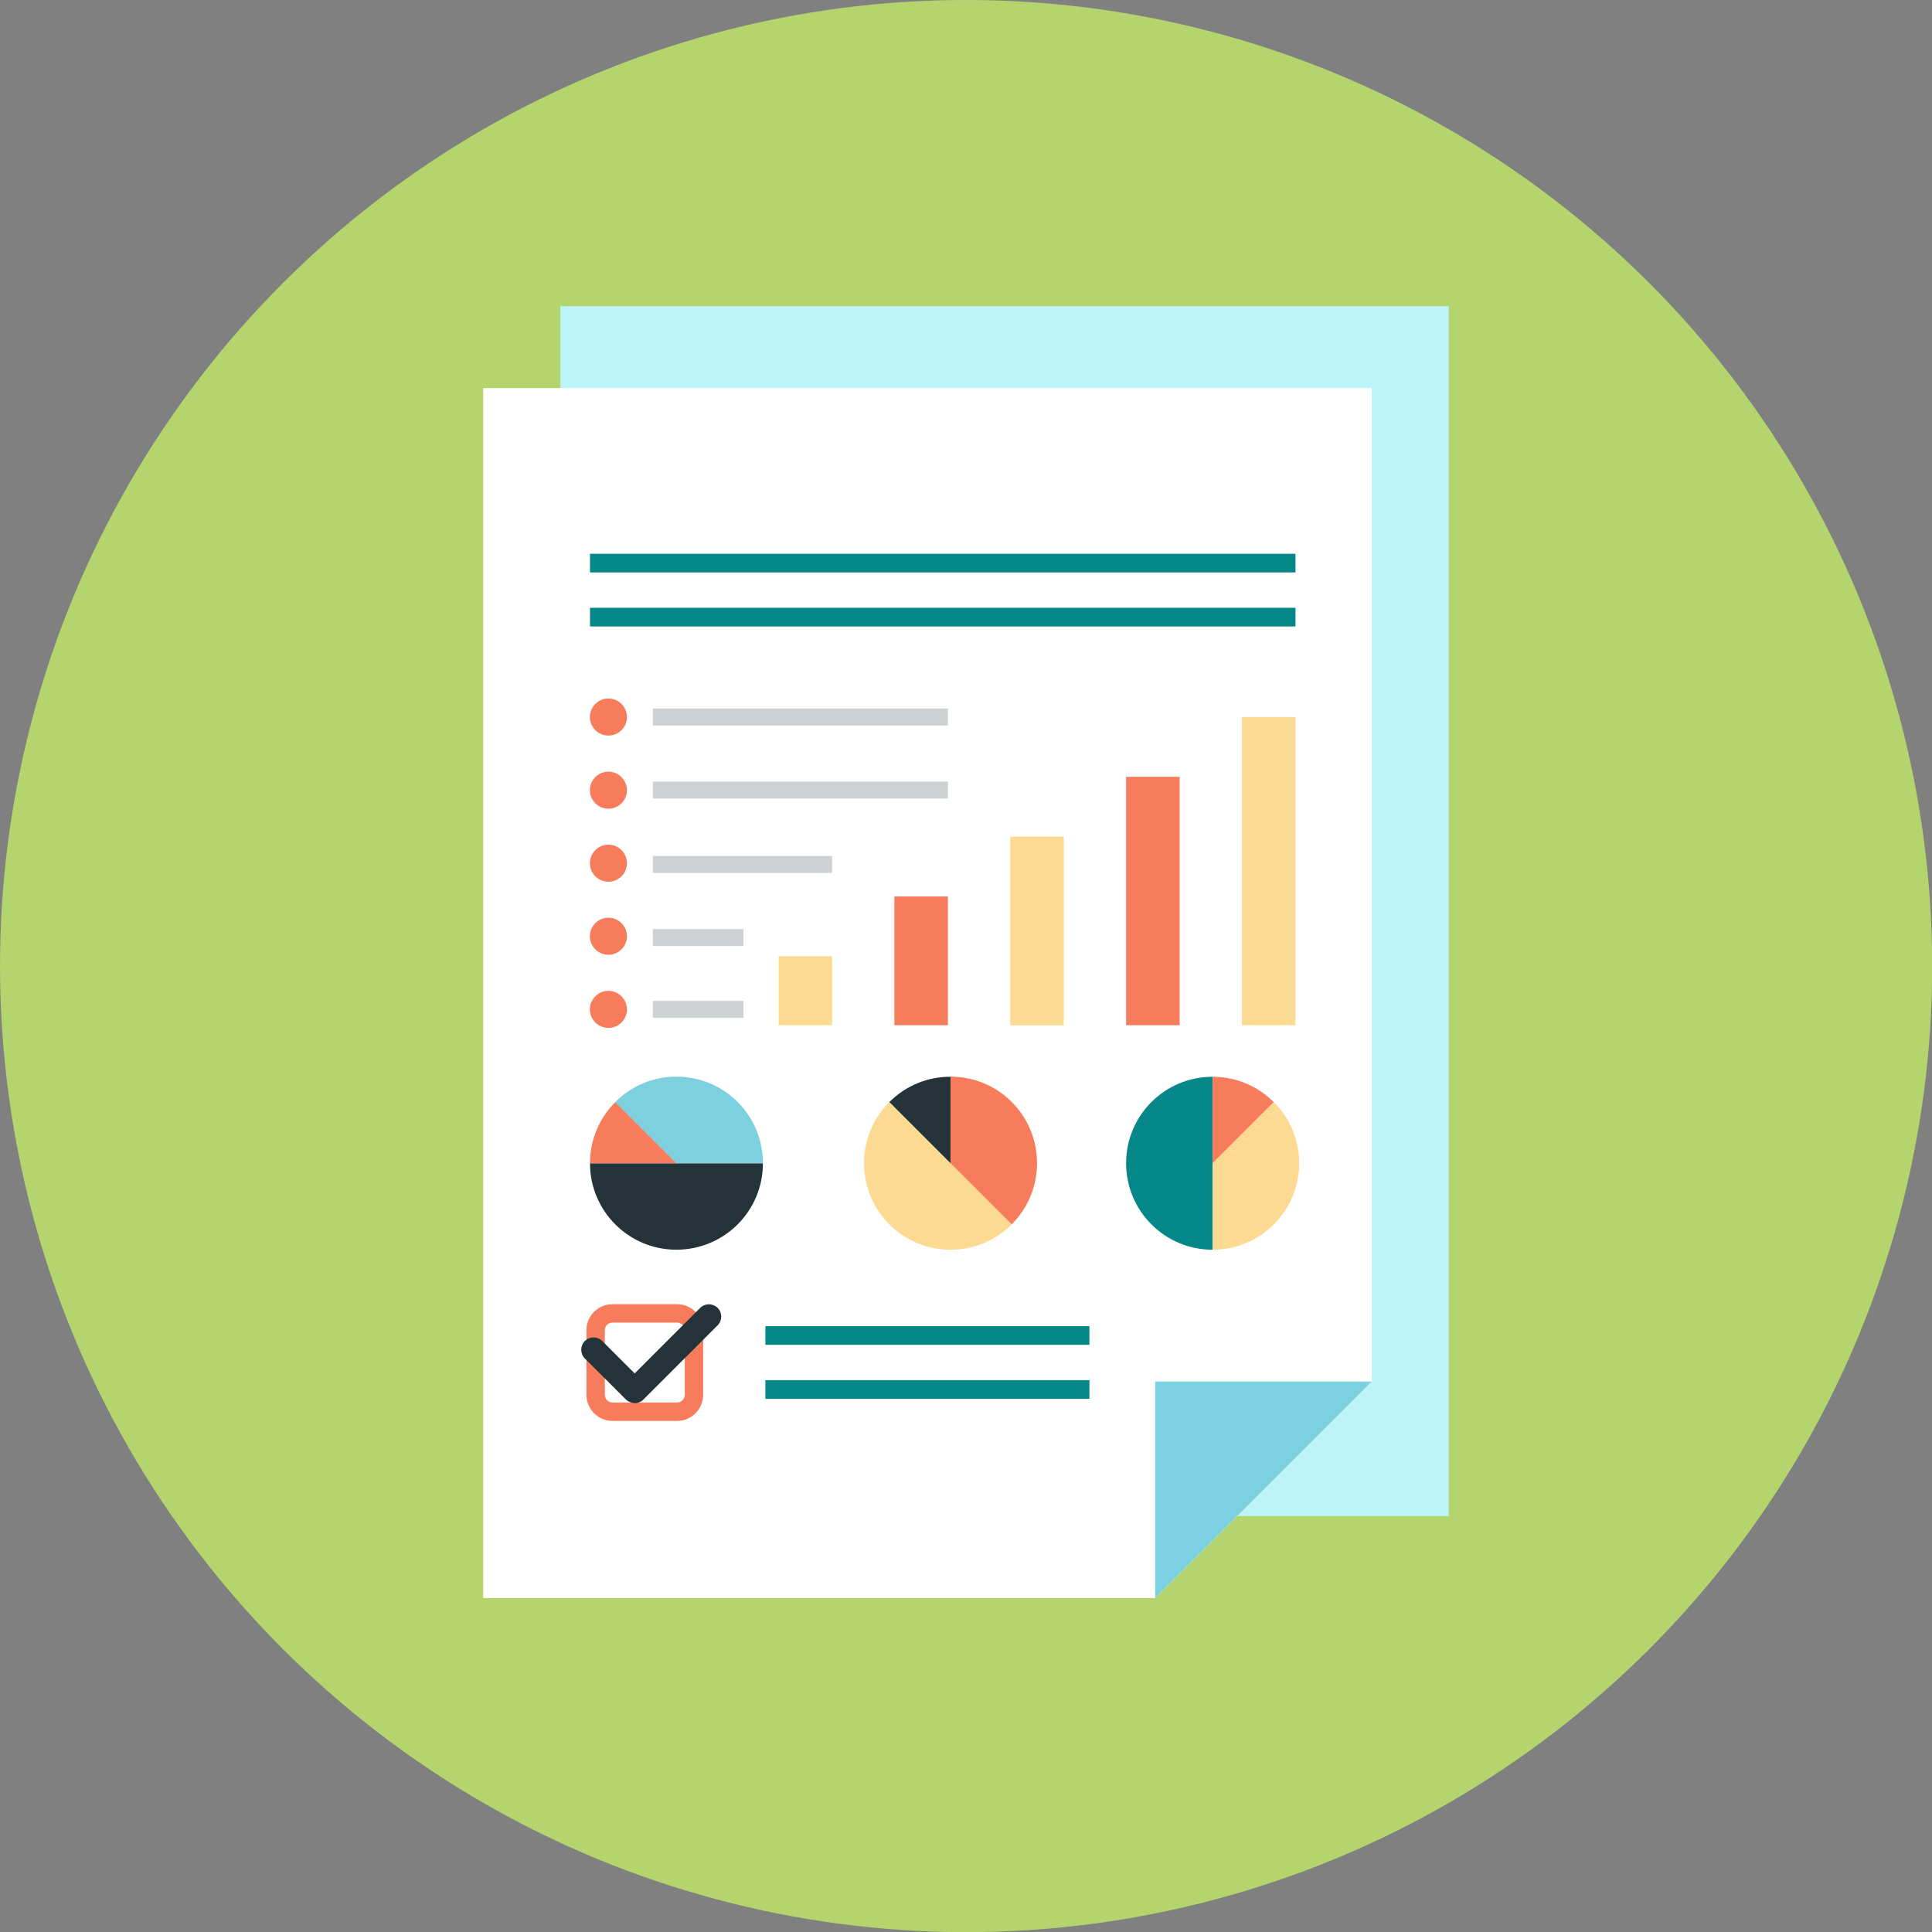 <?xml version="1.0" encoding="UTF-8"?>
<svg id="_レイヤー_2" data-name="レイヤー 2" xmlns="http://www.w3.org/2000/svg" viewBox="0 0 157.41 157.41">
  <rect x="0" y="0" width="157.41" height="157.41" fill="#808080" stroke="none"/>
  <defs>
    <style>
      .cls-1 {
        fill: #cdd1d1;
      }

      .cls-2 {
        fill: #bcf4f7;
      }

      .cls-3 {
        fill: #058789;
      }

      .cls-4 {
        fill: #243239;
      }

      .cls-5 {
        fill: #fff;
      }

      .cls-6 {
        fill: #fdda92;
      }

      .cls-7 {
        fill: #f77c5b;
      }

      .cls-8 {
        fill: #7bd1df;
      }

      .cls-9 {
        fill: #b4d46d;
      }

      .cls-10 {
        fill: #7dd0de;
      }
    </style>
  </defs>
  <g id="Layer_2" data-name="Layer 2">
    <g>
      <circle class="cls-9" cx="78.71" cy="78.71" r="78.71" transform="translate(-32.6 78.71) rotate(-45)"/>
      <g>
        <rect class="cls-2" x="45.65" y="24.95" width="72.39" height="98.57"/>
        <g>
          <polygon class="cls-5" points="111.76 31.62 111.76 112.56 94.12 130.2 39.37 130.2 39.37 31.62 111.76 31.62"/>
          <polygon class="cls-8" points="94.12 130.2 94.12 112.56 111.76 112.56 94.12 130.2"/>
        </g>
        <g>
          <rect class="cls-3" x="62.36" y="112.45" width="26.4" height="1.52"/>
          <rect class="cls-3" x="62.36" y="108.05" width="26.4" height="1.52"/>
          <rect class="cls-3" x="48.07" y="49.52" width="57.48" height="1.52"/>
          <rect class="cls-3" x="48.07" y="45.12" width="57.48" height="1.52"/>
          <g>
            <path class="cls-7" d="M55.17,107.76c.34,0,.62.28.62.62v5.26c0,.34-.28.63-.62.63h-5.27c-.34,0-.62-.29-.62-.63v-5.26c0-.34.28-.62.62-.62h5.27M55.17,106.26h-5.27c-1.17,0-2.12.95-2.12,2.12v5.26c0,1.17.95,2.13,2.12,2.13h5.27c1.17,0,2.12-.96,2.12-2.13v-5.26c0-1.17-.95-2.12-2.12-2.12h0Z"/>
            <path class="cls-4" d="M51.7,114.31h0c-.27,0-.52-.11-.71-.29l-3.34-3.34c-.39-.39-.39-1.03,0-1.42.39-.39,1.03-.39,1.42,0l2.64,2.64,5.34-5.34c.39-.39,1.03-.39,1.42,0s.39,1.03,0,1.42l-6.05,6.05c-.19.19-.44.29-.71.29Z"/>
          </g>
          <g>
            <path class="cls-4" d="M55.11,101.82c-3.89,0-7.04-3.15-7.04-7.04h14.09c0,3.89-3.15,7.04-7.05,7.04Z"/>
            <path class="cls-7" d="M55.11,94.77h-7.04c0-1.95.79-3.71,2.07-4.98l4.98,4.98Z"/>
            <path class="cls-10" d="M62.16,94.77h-7.05l-4.98-4.98c1.27-1.28,3.03-2.07,4.98-2.07,3.9,0,7.05,3.15,7.05,7.05Z"/>
          </g>
          <g>
            <path class="cls-6" d="M72.46,99.75c-2.75-2.75-2.75-7.21,0-9.96l9.97,9.97c-2.75,2.75-7.21,2.75-9.97,0Z"/>
            <path class="cls-4" d="M77.44,94.77l-4.98-4.98c1.38-1.38,3.18-2.07,4.99-2.06v7.05Z"/>
            <path class="cls-7" d="M82.43,99.76l-4.99-4.99v-7.05c1.81,0,3.61.68,4.99,2.06,2.75,2.75,2.75,7.22,0,9.97Z"/>
          </g>
          <g>
            <path class="cls-3" d="M91.75,94.77c0-3.89,3.15-7.04,7.04-7.04v14.09c-3.89,0-7.04-3.15-7.04-7.05Z"/>
            <path class="cls-7" d="M98.8,94.77v-7.04c1.95,0,3.71.79,4.98,2.07l-4.98,4.98Z"/>
            <path class="cls-6" d="M98.8,101.82v-7.05l4.98-4.98c1.28,1.27,2.07,3.03,2.07,4.98,0,3.9-3.15,7.05-7.05,7.05Z"/>
          </g>
          <g>
            <rect class="cls-6" x="101.19" y="58.42" width="4.36" height="25.11"/>
            <rect class="cls-7" x="91.75" y="63.29" width="4.36" height="20.24"/>
            <rect class="cls-6" x="82.31" y="68.17" width="4.36" height="15.37"/>
            <rect class="cls-7" x="72.87" y="73.04" width="4.36" height="10.49"/>
            <rect class="cls-6" x="63.44" y="77.91" width="4.36" height="5.62"/>
          </g>
          <g>
            <path class="cls-7" d="M51.08,58.42c0,.84-.68,1.51-1.51,1.51s-1.51-.68-1.51-1.51.68-1.51,1.51-1.51,1.51.68,1.51,1.51Z"/>
            <path class="cls-7" d="M51.08,64.38c0,.84-.68,1.51-1.51,1.51s-1.51-.68-1.51-1.51.68-1.51,1.51-1.51,1.51.68,1.51,1.51Z"/>
            <path class="cls-7" d="M51.08,70.33c0,.84-.68,1.51-1.51,1.51s-1.51-.68-1.51-1.51.68-1.51,1.51-1.51,1.51.68,1.51,1.51Z"/>
            <path class="cls-7" d="M51.08,76.28c0,.84-.68,1.51-1.51,1.51s-1.51-.68-1.51-1.51.68-1.51,1.51-1.51,1.51.68,1.51,1.51Z"/>
            <path class="cls-7" d="M51.08,82.24c0,.84-.68,1.51-1.51,1.51s-1.51-.68-1.51-1.51.68-1.51,1.51-1.51,1.51.68,1.51,1.51Z"/>
          </g>
          <rect class="cls-1" x="53.19" y="57.73" width="24.04" height="1.38"/>
          <rect class="cls-1" x="53.19" y="63.68" width="24.04" height="1.38"/>
          <rect class="cls-1" x="53.19" y="69.74" width="14.6" height="1.38"/>
          <rect class="cls-1" x="53.19" y="75.7" width="7.38" height="1.38"/>
          <rect class="cls-1" x="53.19" y="81.55" width="7.38" height="1.38"/>
        </g>
      </g>
    </g>
  </g>
</svg>
